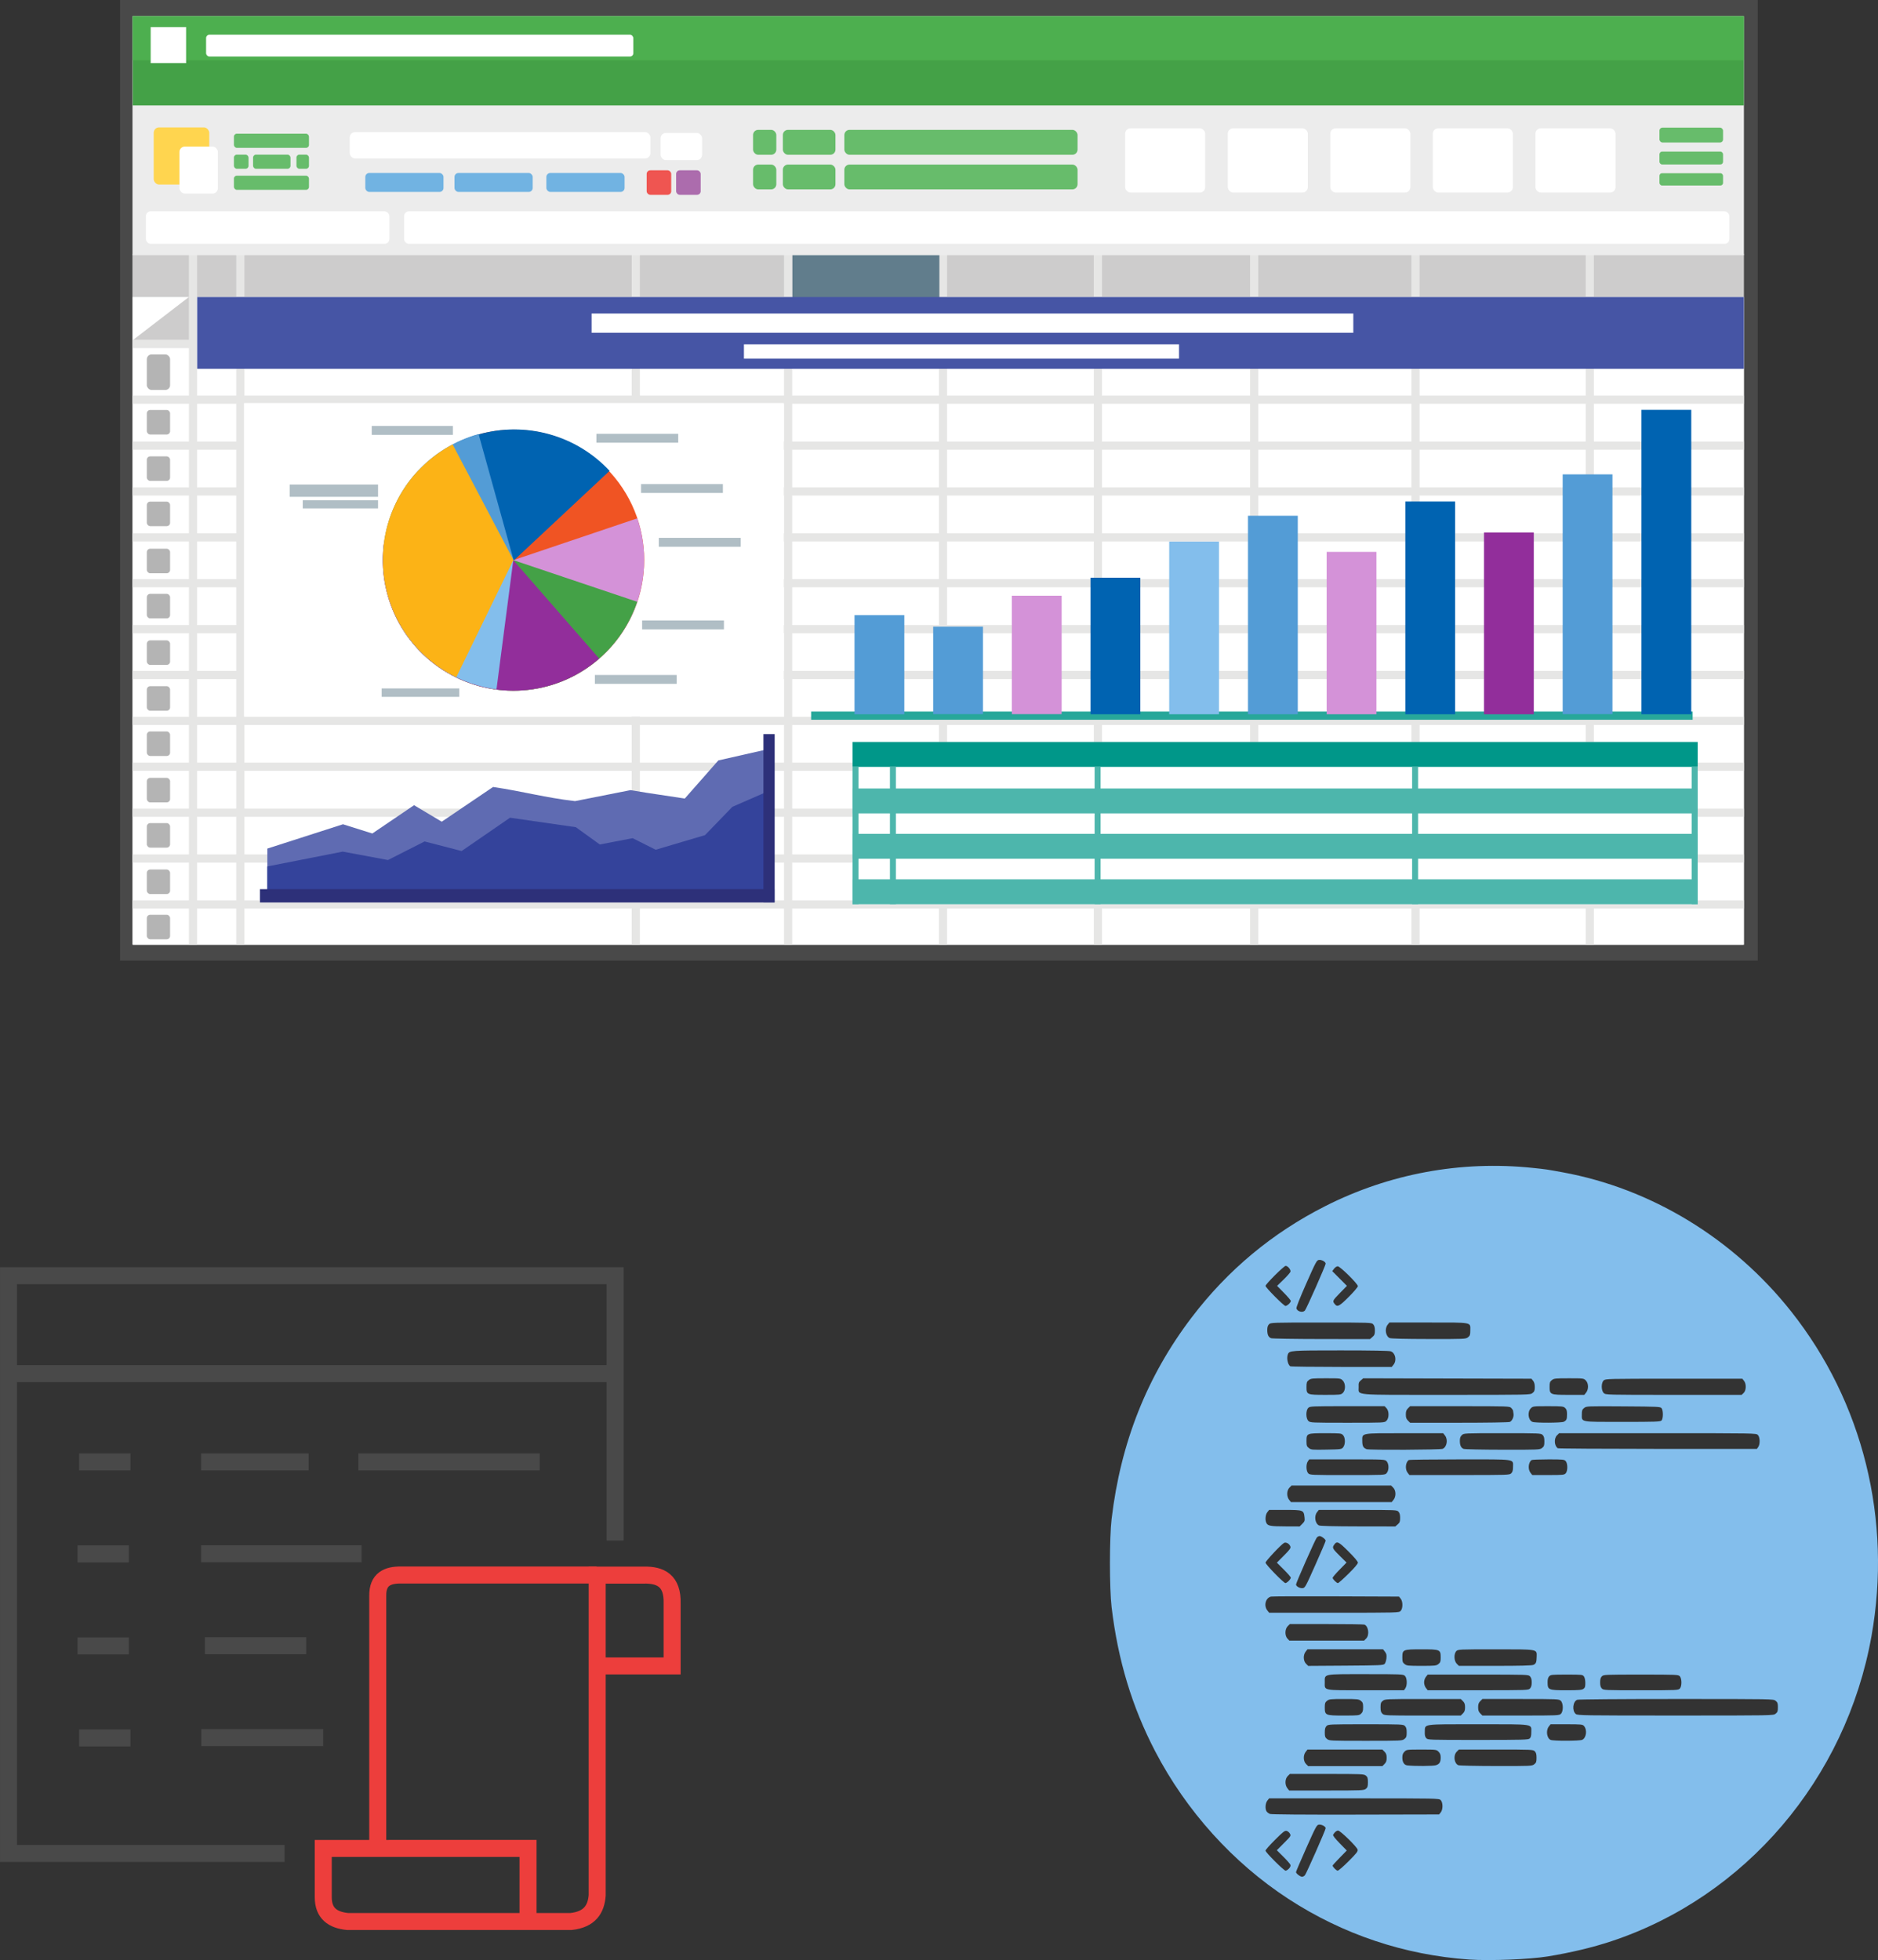 <?xml version="1.0" encoding="UTF-8" standalone="no"?>
<svg
   id="uuid-6e401e6e-1d9a-492d-979b-e6217177112b"
   data-name="Layer 5"
   viewBox="0 0 160.655 167.666"
   version="1.1"
   sodipodi:docname="excel expertise icon.svg"
   width="883.604"
   height="922.163"
   inkscape:version="1.2.2 (732a01da63, 2022-12-09)"
   xml:space="preserve"
   xmlns:inkscape="http://www.inkscape.org/namespaces/inkscape"
   xmlns:sodipodi="http://sodipodi.sourceforge.net/DTD/sodipodi-0.dtd"
   xmlns="http://www.w3.org/2000/svg"
   xmlns:svg="http://www.w3.org/2000/svg"><rect x="0" y="0" width="160.655" height="167.666" fill="#333333" stroke="none"/><sodipodi:namedview
     id="namedview15521"
     pagecolor="#ffffff"
     bordercolor="#000000"
     borderopacity="0.25"
     inkscape:showpageshadow="2"
     inkscape:pageopacity="0.0"
     inkscape:pagecheckerboard="0"
     inkscape:deskcolor="#d1d1d1"
     showgrid="false"
     inkscape:zoom="0.49390956"
     inkscape:cx="221.70051"
     inkscape:cy="602.33699"
     inkscape:window-width="1920"
     inkscape:window-height="991"
     inkscape:window-x="-9"
     inkscape:window-y="-9"
     inkscape:window-maximized="1"
     inkscape:current-layer="uuid-ec3d0e92-9a54-4fd5-b501-0e083ef89126" /><defs
     id="defs15348"><style
       id="style15346">
      .uuid-40ec3470-bc55-4772-8aa8-ddf69ceef38e {
        fill: #34439b;
      }

      .uuid-40ec3470-bc55-4772-8aa8-ddf69ceef38e, .uuid-23c76ae3-9854-4193-996a-0f41895f3c11, .uuid-d680de89-0807-4561-888f-0142bb87df41, .uuid-848501ca-1c4b-40cf-bb36-ccd20ea66efb, .uuid-81315bc6-2ea8-472f-aab9-2d7760a67eba, .uuid-6d2a96b5-f440-4a01-9ef8-d99497243bfd, .uuid-23c37a12-0a39-46d4-a881-a1de8f5cd93d, .uuid-b3e28966-58eb-46ae-b4a4-55193f0632a8, .uuid-75014a21-6a50-4719-a280-07855cdbb591, .uuid-72963604-77f0-4750-914c-d1c280b04d9a, .uuid-d4b97630-5c5a-47b0-adfc-3f29d8f56201, .uuid-fead6da2-e73a-4a9e-be9d-5ae4e586c6c7, .uuid-364be90c-8c1d-4a1e-8212-b35e72e640cc, .uuid-1328211e-c5f9-49d1-89a6-90a8417ae39f, .uuid-558d2ba0-3668-46df-ac51-3fe35665ab45, .uuid-2b0ee755-c985-4ece-bb16-54e317881edf, .uuid-fc003aba-b836-48d8-8089-f6d3176cb8ec, .uuid-a115f3e0-b2da-4830-832d-d884c7b0832f, .uuid-e1c5cb65-e70f-46ee-b7a9-ef1281192607, .uuid-5e13a8ea-f15c-4c1f-bd48-292412d9360d, .uuid-ec17da87-2f28-4691-afb5-2ab5633f8047, .uuid-c7edcb11-58f1-4a02-950c-2c9f9190bdf2, .uuid-cbb0f36b-fc82-4865-b095-416f91bd67f2, .uuid-5244465c-3200-4d93-81cb-2581806c2468, .uuid-75a228cb-a28a-4107-a9a1-bd92f3ac976e, .uuid-058b9563-a2c1-4a65-b4b0-e7ad60d6cfe4, .uuid-75d794ca-7075-498e-94a3-b348ad209fed, .uuid-9c7a82b6-93c8-4c3b-b005-9931ee30fd3e, .uuid-e445014c-f104-4706-b5e8-5f28866d67b1, .uuid-dfbc9bd8-64b4-45f7-a411-e2068c51fb05, .uuid-d145dbb7-cb48-4d5f-a993-eefb5953f3e6, .uuid-72096c06-9eea-45ef-87ef-7ddfdedec6a6, .uuid-95a4586e-0055-475b-b641-0e73433a62c5, .uuid-481c49fc-dfff-45da-be00-d07c3439758d, .uuid-4ccb7427-6acb-44f7-8f35-ea1500ebf4a8, .uuid-ce56a92f-a039-46c2-981f-7cd53392adc3, .uuid-fed8722c-fc13-405c-8746-5cae81267772, .uuid-7a146660-2935-46ed-a550-2ad44bc13fc7 {
        stroke-width: 0px;
      }

      .uuid-23c76ae3-9854-4193-996a-0f41895f3c11 {
        fill: #ffd54f;
      }

      .uuid-d680de89-0807-4561-888f-0142bb87df41 {
        fill: #617d8c;
      }

      .uuid-848501ca-1c4b-40cf-bb36-ccd20ea66efb {
        fill: #664a9e;
      }

      .uuid-81315bc6-2ea8-472f-aab9-2d7760a67eba {
        fill: #fcb316;
      }

      .uuid-6d2a96b5-f440-4a01-9ef8-d99497243bfd {
        fill: #2d3079;
      }

      .uuid-23c37a12-0a39-46d4-a881-a1de8f5cd93d {
        fill: #f3f3f3;
      }

      .uuid-b3e28966-58eb-46ae-b4a4-55193f0632a8 {
        fill: #488fcc;
      }

      .uuid-75014a21-6a50-4719-a280-07855cdbb591 {
        fill: #67bc6b;
      }

      .uuid-72963604-77f0-4750-914c-d1c280b04d9a {
        fill: #3e4b94;
      }

      .uuid-d4b97630-5c5a-47b0-adfc-3f29d8f56201 {
        fill: #4db6ac;
      }

      .uuid-fead6da2-e73a-4a9e-be9d-5ae4e586c6c7 {
        fill: #ececec;
      }

      .uuid-364be90c-8c1d-4a1e-8212-b35e72e640cc {
        fill: #f05423;
      }

      .uuid-1328211e-c5f9-49d1-89a6-90a8417ae39f {
        fill: #4655a5;
      }

      .uuid-558d2ba0-3668-46df-ac51-3fe35665ab45 {
        fill: #27a79a;
      }

      .uuid-2b0ee755-c985-4ece-bb16-54e317881edf {
        fill: #3f4da1;
      }

      .uuid-fc003aba-b836-48d8-8089-f6d3176cb8ec {
        fill: #e6e6e5;
      }

      .uuid-a115f3e0-b2da-4830-832d-d884c7b0832f {
        fill: #009789;
      }

      .uuid-e1c5cb65-e70f-46ee-b7a9-ef1281192607 {
        fill: #b0bec5;
      }

      .uuid-5e13a8ea-f15c-4c1f-bd48-292412d9360d {
        fill: #333;
      }

      .uuid-ec17da87-2f28-4691-afb5-2ab5633f8047 {
        fill: #cdcccc;
      }

      .uuid-c7edcb11-58f1-4a02-950c-2c9f9190bdf2 {
        fill: #fff;
      }

      .uuid-cbb0f36b-fc82-4865-b095-416f91bd67f2 {
        fill: #c0ca34;
      }

      .uuid-5244465c-3200-4d93-81cb-2581806c2468 {
        fill: #5f6bb2;
      }

      .uuid-75a228cb-a28a-4107-a9a1-bd92f3ac976e {
        fill: #ac6cad;
      }

      .uuid-058b9563-a2c1-4a65-b4b0-e7ad60d6cfe4 {
        fill: #fdc113;
      }

      .uuid-75d794ca-7075-498e-94a3-b348ad209fed {
        fill: #f78d1e;
      }

      .uuid-9c7a82b6-93c8-4c3b-b005-9931ee30fd3e {
        fill: #5f459b;
      }

      .uuid-e445014c-f104-4706-b5e8-5f28866d67b1 {
        fill: #0b897b;
      }

      .uuid-dfbc9bd8-64b4-45f7-a411-e2068c51fb05 {
        fill: #e63b35;
      }

      .uuid-d145dbb7-cb48-4d5f-a993-eefb5953f3e6 {
        fill: #b4b4b4;
      }

      .uuid-72096c06-9eea-45ef-87ef-7ddfdedec6a6 {
        fill: #d81a61;
      }

      .uuid-95a4586e-0055-475b-b641-0e73433a62c5 {
        fill: #4daf4f;
      }

      .uuid-481c49fc-dfff-45da-be00-d07c3439758d {
        fill: #44a147;
      }

      .uuid-4ccb7427-6acb-44f7-8f35-ea1500ebf4a8 {
        fill: #f15a2b;
      }

      .uuid-ce56a92f-a039-46c2-981f-7cd53392adc3 {
        fill: #71b3e2;
      }

      .uuid-fed8722c-fc13-405c-8746-5cae81267772 {
        fill: #ef5551;
      }

      .uuid-7a146660-2935-46ed-a550-2ad44bc13fc7 {
        fill: #3e83c4;
      }
    </style><filter
       style="color-interpolation-filters:sRGB"
       inkscape:label="Invert"
       id="filter45216"
       x="0"
       y="0"
       width="1"
       height="1"><feColorMatrix
         values="1 0 0 0 0 0 1 0 0 0 0 0 1 0 0 -0.21 -0.72 -0.07 2 0 "
         result="color2"
         id="feColorMatrix45214" /></filter></defs><g
     id="uuid-ec3d0e92-9a54-4fd5-b501-0e083ef89126"
     data-name="desgin"
     transform="translate(-61.233,-39.388)"><rect
       style="fill:none;fill-opacity:1;fill-rule:evenodd;stroke:#494949;stroke-width:2.886;stroke-opacity:1"
       id="rect40113"
       width="137.211"
       height="79.286"
       x="72.948"
       y="40.831" /><g
       id="uuid-f0393e37-ba11-47fa-bc90-70a840914c3b"
       data-name="g6714"
       style="display:inline"
       transform="translate(41.493,-1.064)"><rect
         id="uuid-c48f2d1e-5d8b-4b1a-b0dc-ccc532e48aa7"
         data-name="rect4515"
         class="uuid-fead6da2-e73a-4a9e-be9d-5ae4e586c6c7"
         x="31.09"
         y="41.84"
         width="137.81"
         height="79.41" /></g><g
       id="g15404"
       style="display:inline"
       transform="translate(41.493,-1.064)"><rect
         id="uuid-4b352006-b468-4003-a8ea-ed929a5d2fea"
         data-name="rect6724"
         class="uuid-ec17da87-2f28-4691-afb5-2ab5633f8047"
         x="31.09"
         y="62.16"
         width="137.83"
         height="59.1" /><rect
         id="uuid-344f36e2-c8cc-430f-bf7f-1577c4df2c78"
         data-name="rect6734"
         class="uuid-c7edcb11-58f1-4a02-950c-2c9f9190bdf2"
         x="31.09"
         y="65.86"
         width="137.83"
         height="55.4" /><g
         id="g15402"><rect
           id="uuid-e6a710ae-37e1-45c8-89e8-7c2bf7cc37c9"
           data-name="rect6738"
           class="uuid-fc003aba-b836-48d8-8089-f6d3176cb8ec"
           x="31.09"
           y="74.29"
           width="137.83"
           height="0.7" /><rect
           id="uuid-3f4ab759-18c2-4747-8fa4-cb0ac70f3c50"
           data-name="rect6740"
           class="uuid-fc003aba-b836-48d8-8089-f6d3176cb8ec"
           x="31.09"
           y="78.22"
           width="137.83"
           height="0.7" /><rect
           id="uuid-ff6866fb-4920-4fe2-8992-f087f8cab75a"
           data-name="rect6742"
           class="uuid-fc003aba-b836-48d8-8089-f6d3176cb8ec"
           x="31.09"
           y="82.14"
           width="137.83"
           height="0.7" /><rect
           id="uuid-e27f163b-ae13-4836-a07f-23d9a20442ee"
           data-name="rect6744"
           class="uuid-fc003aba-b836-48d8-8089-f6d3176cb8ec"
           x="31.09"
           y="86.07"
           width="137.83"
           height="0.7" /><rect
           id="uuid-e12025d9-ffc4-45a0-adbe-a67beaa338b8"
           data-name="rect6748"
           class="uuid-fc003aba-b836-48d8-8089-f6d3176cb8ec"
           x="31.09"
           y="89.99"
           width="137.83"
           height="0.7" /><rect
           id="uuid-114a032a-acf2-4125-adaf-45cd94dc8227"
           data-name="rect6750"
           class="uuid-fc003aba-b836-48d8-8089-f6d3176cb8ec"
           x="31.09"
           y="93.92"
           width="137.83"
           height="0.7" /><rect
           id="uuid-43e86976-f376-4bc2-b51a-c77e4e643998"
           data-name="rect6752"
           class="uuid-fc003aba-b836-48d8-8089-f6d3176cb8ec"
           x="31.09"
           y="97.84"
           width="137.83"
           height="0.7" /><rect
           id="uuid-2aa904b4-a815-4641-991e-10dea53c8e74"
           data-name="rect6754"
           class="uuid-fc003aba-b836-48d8-8089-f6d3176cb8ec"
           x="31.09"
           y="101.77"
           width="137.83"
           height="0.7" /><rect
           id="uuid-5e1a2cbb-fe3f-4418-8ed9-8fc8fa66a82c"
           data-name="rect6756"
           class="uuid-fc003aba-b836-48d8-8089-f6d3176cb8ec"
           x="31.09"
           y="105.69"
           width="137.83"
           height="0.7" /><rect
           id="uuid-a4655f7c-9c34-48e4-a3c8-11622ceb6226"
           data-name="rect6758"
           class="uuid-fc003aba-b836-48d8-8089-f6d3176cb8ec"
           x="31.09"
           y="109.62"
           width="137.83"
           height="0.7" /><rect
           id="uuid-308daaca-0e14-4a37-ad60-61ee8591b9c5"
           data-name="rect6760"
           class="uuid-fc003aba-b836-48d8-8089-f6d3176cb8ec"
           x="31.09"
           y="113.54"
           width="137.83"
           height="0.7" /><rect
           id="uuid-63ce6906-2c94-45fe-ae33-db6793a5da06"
           data-name="rect6762"
           class="uuid-fc003aba-b836-48d8-8089-f6d3176cb8ec"
           x="31.09"
           y="117.47"
           width="137.83"
           height="0.7" /><rect
           id="uuid-f895edd5-b03e-40fc-ad44-65251be666d9"
           data-name="rect6764"
           class="uuid-fc003aba-b836-48d8-8089-f6d3176cb8ec"
           x="35.9"
           y="62.16"
           width="0.7"
           height="59.1" /><rect
           id="uuid-10243941-cb92-48fd-8a7a-b86686e5c2cf"
           data-name="rect6766"
           class="uuid-fc003aba-b836-48d8-8089-f6d3176cb8ec"
           x="39.95"
           y="62.16"
           width="0.7"
           height="59.1" /><rect
           id="uuid-294af86c-afa8-499f-8046-c926d917e5b2"
           data-name="rect6768"
           class="uuid-fc003aba-b836-48d8-8089-f6d3176cb8ec"
           x="73.78"
           y="62.16"
           width="0.7"
           height="59.1" /><rect
           id="uuid-bfcf7e30-ccd1-4018-80d3-152de8228216"
           data-name="rect6770"
           class="uuid-fc003aba-b836-48d8-8089-f6d3176cb8ec"
           x="86.81"
           y="62.16"
           width="0.7"
           height="59.1" /><rect
           id="uuid-ef8c3a6a-c5d0-4615-be6a-a6ba450ac23f"
           data-name="rect6772"
           class="uuid-fc003aba-b836-48d8-8089-f6d3176cb8ec"
           x="100.06"
           y="62.16"
           width="0.7"
           height="59.1" /><rect
           id="uuid-23537210-2577-4d7e-87e9-e6a90fec2a04"
           data-name="rect6774"
           class="uuid-fc003aba-b836-48d8-8089-f6d3176cb8ec"
           x="113.31"
           y="62.16"
           width="0.7"
           height="59.1" /><rect
           id="uuid-978f1425-e08d-475e-97af-1eb9ca1a8c7a"
           data-name="rect6776"
           class="uuid-fc003aba-b836-48d8-8089-f6d3176cb8ec"
           x="126.68"
           y="62.16"
           width="0.7"
           height="59.1" /><rect
           id="uuid-e55e48b8-1014-4302-b1bc-a8b52afe77e5"
           data-name="rect6778"
           class="uuid-fc003aba-b836-48d8-8089-f6d3176cb8ec"
           x="140.48"
           y="62.16"
           width="0.7"
           height="59.1" /><rect
           id="uuid-4b974d13-2c48-4f26-b30f-19ed87a44411"
           data-name="rect6780"
           class="uuid-fc003aba-b836-48d8-8089-f6d3176cb8ec"
           x="155.39"
           y="62.16"
           width="0.7"
           height="59.1" /><path
           id="uuid-190f3959-923f-4445-9fd2-f4692ef15263"
           data-name="path6784"
           class="uuid-ec17da87-2f28-4691-afb5-2ab5633f8047"
           d="m 35.91,65.85 -4.8,3.69 h 4.8 z" /><g
           id="uuid-43004479-5fe5-47cf-bb7c-4c34dec4e0cd"
           data-name="g4430"><rect
             id="uuid-57cae0bf-ade6-47ad-bd3a-c6de285ed217"
             data-name="rect6782"
             class="uuid-fc003aba-b836-48d8-8089-f6d3176cb8ec"
             x="31.12"
             y="69.54"
             width="5.08"
             height="0.69" /><rect
             id="uuid-4cc6f629-2090-4e7a-bd2f-4afa730cd618"
             data-name="rect6820"
             class="uuid-d145dbb7-cb48-4d5f-a993-eefb5953f3e6"
             x="32.3"
             y="70.77"
             width="1.99"
             height="3.04"
             rx="0.41"
             ry="0.41" /><rect
             id="uuid-f7230f02-193a-4e20-8817-c4f809a3fd40"
             data-name="rect6822"
             class="uuid-d145dbb7-cb48-4d5f-a993-eefb5953f3e6"
             x="32.3"
             y="75.52"
             width="1.99"
             height="2.1"
             rx="0.29"
             ry="0.29" /><rect
             id="uuid-8b0f9828-902d-46fe-9534-07ae848fa443"
             data-name="rect6824"
             class="uuid-d145dbb7-cb48-4d5f-a993-eefb5953f3e6"
             x="32.3"
             y="79.49"
             width="1.99"
             height="2.1"
             rx="0.29"
             ry="0.29" /><rect
             id="uuid-905cf9f9-ee5f-4912-b619-42b224c28ac6"
             data-name="rect6826"
             class="uuid-d145dbb7-cb48-4d5f-a993-eefb5953f3e6"
             x="32.3"
             y="83.36"
             width="1.99"
             height="2.1"
             rx="0.29"
             ry="0.29" /><rect
             id="uuid-eff5ed9f-9f18-47ef-81a2-4812e6344987"
             data-name="rect6828"
             class="uuid-d145dbb7-cb48-4d5f-a993-eefb5953f3e6"
             x="32.3"
             y="87.39"
             width="1.99"
             height="2.1"
             rx="0.29"
             ry="0.29" /><rect
             id="uuid-340be12c-f515-4a57-a9a4-5d5feb897cac"
             data-name="rect6830"
             class="uuid-d145dbb7-cb48-4d5f-a993-eefb5953f3e6"
             x="32.3"
             y="91.25"
             width="1.99"
             height="2.1"
             rx="0.29"
             ry="0.29" /><rect
             id="uuid-42d3629d-50e6-4140-b665-87274a291b8a"
             data-name="rect6832"
             class="uuid-d145dbb7-cb48-4d5f-a993-eefb5953f3e6"
             x="32.3"
             y="95.23"
             width="1.99"
             height="2.1"
             rx="0.29"
             ry="0.29" /><rect
             id="uuid-eca836f4-3b84-4781-84e9-122e4c3d132b"
             data-name="rect6834"
             class="uuid-d145dbb7-cb48-4d5f-a993-eefb5953f3e6"
             x="32.3"
             y="99.15"
             width="1.99"
             height="2.1"
             rx="0.29"
             ry="0.29" /><rect
             id="uuid-0a1def3f-4fcb-4656-ab2f-4aa99b1be8c6"
             data-name="rect6836"
             class="uuid-d145dbb7-cb48-4d5f-a993-eefb5953f3e6"
             x="32.3"
             y="103.02"
             width="1.99"
             height="2.1"
             rx="0.29"
             ry="0.29" /><rect
             id="uuid-f64fcb54-a7fb-4c31-8d6f-a06f0fd28ebb"
             data-name="rect6838"
             class="uuid-d145dbb7-cb48-4d5f-a993-eefb5953f3e6"
             x="32.3"
             y="106.99"
             width="1.99"
             height="2.1"
             rx="0.29"
             ry="0.29" /><rect
             id="uuid-db393296-cef3-47cd-94a4-7ed2c80c13b5"
             data-name="rect6840"
             class="uuid-d145dbb7-cb48-4d5f-a993-eefb5953f3e6"
             x="32.3"
             y="110.86"
             width="1.99"
             height="2.1"
             rx="0.29"
             ry="0.29" /><rect
             id="uuid-ee1aa43c-d141-43ff-a6cc-440f4a675bb2"
             data-name="rect6842"
             class="uuid-d145dbb7-cb48-4d5f-a993-eefb5953f3e6"
             x="32.3"
             y="114.83"
             width="1.99"
             height="2.1"
             rx="0.29"
             ry="0.29" /><rect
             id="uuid-614161d9-a0f3-4458-94c5-529169c3221b"
             data-name="rect6844"
             class="uuid-d145dbb7-cb48-4d5f-a993-eefb5953f3e6"
             x="32.3"
             y="118.7"
             width="1.99"
             height="2.1"
             rx="0.29"
             ry="0.29" /></g><rect
           id="uuid-4db8652b-df86-4108-b5a0-5016891fb944"
           data-name="rect6818"
           class="uuid-d680de89-0807-4561-888f-0142bb87df41"
           x="87.53"
           y="62.12"
           width="12.57"
           height="3.81" /></g></g><g
       id="g15459"
       style="display:inline"><g
         id="g15418"><rect
           id="uuid-fb738dca-bdfd-4655-a96e-d6f65f5866aa"
           data-name="rect6866"
           class="uuid-558d2ba0-3668-46df-ac51-3fe35665ab45"
           x="130.623"
           y="100.256"
           width="75.41"
           height="0.7" /><rect
           id="uuid-67dfa597-3137-46d3-842e-1b6da2dafd6c"
           data-name="rect6882"
           class="uuid-e445014c-f104-4706-b5e8-5f28866d67b1"
           x="134.333"
           y="92.006"
           width="4.26"
           height="8.48"
           style="fill:#539cd6;fill-opacity:1" /><rect
           id="uuid-79622fc6-3734-4f7b-a360-b228ee10b0f8"
           data-name="rect4448"
           class="uuid-dfbc9bd8-64b4-45f7-a411-e2068c51fb05"
           x="141.063"
           y="92.996"
           width="4.26"
           height="7.48"
           style="fill:#539cd6;fill-opacity:1" /><rect
           id="uuid-3128dca0-977f-43a9-87cd-8c4d68338eb7"
           data-name="rect4450"
           class="uuid-72096c06-9eea-45ef-87ef-7ddfdedec6a6"
           x="147.793"
           y="90.346"
           width="4.26"
           height="10.13"
           style="fill:#d492d8;fill-opacity:1" /><rect
           id="uuid-17e53122-22d4-4959-bc1e-2de9293a74e0"
           data-name="rect4452"
           class="uuid-75d794ca-7075-498e-94a3-b348ad209fed"
           x="154.523"
           y="88.806"
           width="4.26"
           height="11.68"
           style="fill:#0063b1;fill-opacity:1" /><rect
           id="uuid-4de810b0-8e49-4f38-ab41-174ea4dffb20"
           data-name="rect4454"
           class="uuid-cbb0f36b-fc82-4865-b095-416f91bd67f2"
           x="161.253"
           y="85.716"
           width="4.26"
           height="14.77"
           style="fill:#83beec;fill-opacity:1" /><rect
           id="uuid-7ce534ac-85cc-4716-8f45-fcd12517380f"
           data-name="rect4456"
           class="uuid-2b0ee755-c985-4ece-bb16-54e317881edf"
           x="167.993"
           y="83.506"
           width="4.26"
           height="16.98"
           style="fill:#539cd6;fill-opacity:1" /><rect
           id="uuid-983639ad-d115-4881-9a6a-40de78e3c291"
           data-name="rect4458"
           class="uuid-481c49fc-dfff-45da-be00-d07c3439758d"
           x="174.723"
           y="86.596"
           width="4.26"
           height="13.89"
           style="fill:#d492d8;fill-opacity:1" /><rect
           id="uuid-87c9b2cf-758f-4297-8618-60dedc472c31"
           data-name="rect4460"
           class="uuid-848501ca-1c4b-40cf-bb36-ccd20ea66efb"
           x="181.453"
           y="82.286"
           width="4.26"
           height="18.2"
           style="fill:#0063b1;fill-opacity:1" /><rect
           id="uuid-4eb018d5-3122-470d-ab65-4b3962cb3efc"
           data-name="rect4462"
           class="uuid-4ccb7427-6acb-44f7-8f35-ea1500ebf4a8"
           x="188.183"
           y="84.936"
           width="4.26"
           height="15.55"
           style="fill:#922e9b;fill-opacity:1" /><rect
           id="uuid-a96f9811-cfaf-4e03-9fe1-8da8188d8027"
           data-name="rect4464"
           class="uuid-b3e28966-58eb-46ae-b4a4-55193f0632a8"
           x="194.913"
           y="79.966"
           width="4.26"
           height="20.51"
           style="fill:#539cd6;fill-opacity:1" /><rect
           id="uuid-01066728-eede-4463-b404-34f59c60645d"
           data-name="rect4466"
           class="uuid-058b9563-a2c1-4a65-b4b0-e7ad60d6cfe4"
           x="201.653"
           y="74.446"
           width="4.26"
           height="26.04"
           style="fill:#0063b1;fill-opacity:1" /></g><g
         id="g15439"
         transform="translate(41.493,-1.064)"><rect
           id="uuid-8fdb625e-56a6-4433-afac-2720211c4395"
           data-name="rect4446"
           class="uuid-c7edcb11-58f1-4a02-950c-2c9f9190bdf2"
           x="40.61"
           y="74.93"
           width="46.18"
           height="26.81" /><path
           id="uuid-9786fc4f-d753-4d2a-a7fe-9d912c3e5451"
           data-name="path4468"
           class="uuid-364be90c-8c1d-4a1e-8212-b35e72e640cc"
           d="m 71.2,96.62 c -4.56,4.15 -11.62,3.82 -15.77,-0.74 -4.15,-4.56 -3.82,-11.62 0.74,-15.77 4.56,-4.15 11.62,-3.82 15.77,0.74 4.15,4.56 3.82,11.62 -0.74,15.77 z" /><path
           id="uuid-5565cc4b-c371-436f-9689-216af0b97518"
           data-name="path4496"
           class="uuid-7a146660-2935-46ed-a550-2ad44bc13fc7"
           d="m 52.76,86.28 c 0.78,-4.13 3.82,-7.48 7.86,-8.65 4.04,-1.17 8.4,0.02 11.27,3.1 l -8.16,7.63 -10.97,-2.07 z"
           style="fill:#0063b1;fill-opacity:1" /><path
           id="uuid-6178b1fc-c795-43ae-9292-0149e9892a8b"
           data-name="path4481"
           class="uuid-2b0ee755-c985-4ece-bb16-54e317881edf"
           d="m 74.26,84.79 c 1.49,4.42 0.08,9.29 -3.53,12.23 -3.62,2.94 -8.68,3.33 -12.7,0.97 l 5.65,-9.63 z"
           style="fill:#d492d8;fill-opacity:1" /><path
           id="uuid-139c9c20-01d1-41b5-b666-9f574fb91b9e"
           data-name="path4483"
           class="uuid-481c49fc-dfff-45da-be00-d07c3439758d"
           d="m 74.25,91.93 c -1.49,4.42 -5.56,7.45 -10.22,7.6 -4.66,0.15 -8.92,-2.6 -10.69,-6.91 l 10.33,-4.25 z" /><path
           id="uuid-bd6e8af7-002f-4efb-b826-d5f8dd535084"
           data-name="circle4470"
           class="uuid-81315bc6-2ea8-472f-aab9-2d7760a67eba"
           d="m 62.21,99.43 c -4.17,-0.54 -7.69,-3.38 -9.09,-7.35 -1.4,-3.97 -0.46,-8.38 2.45,-11.43 l 8.08,7.71 z" /><path
           id="uuid-a05b1cf2-b757-4ac5-ac48-7e14ddf8e25f"
           data-name="path4494"
           class="uuid-e445014c-f104-4706-b5e8-5f28866d67b1"
           d="m 56.76,97.11 c -3.31,-2.6 -4.87,-6.84 -4.04,-10.97 0.83,-4.13 3.9,-7.43 7.96,-8.56 l 2.99,10.76 z"
           style="fill:#539cd6;fill-opacity:1" /><path
           id="uuid-29f6cb07-cfa8-4a27-9ef4-b224467a642a"
           data-name="path4485"
           class="uuid-9c7a82b6-93c8-4c3b-b005-9931ee30fd3e"
           d="m 71,96.78 c -3.51,3.06 -8.56,3.63 -12.66,1.41 -4.1,-2.22 -6.39,-6.75 -5.75,-11.36 l 11.06,1.54 7.34,8.41 z"
           style="fill:#922e9b;fill-opacity:1" /><path
           id="uuid-d37339d2-b661-4cb2-834c-81832800c080"
           data-name="path4487"
           class="uuid-72096c06-9eea-45ef-87ef-7ddfdedec6a6"
           d="M 62.21,99.43 63.65,88.37 52.6,86.83 c -0.01,0.12 -0.03,0.23 -0.04,0.35 -0.03,0.26 -0.05,0.52 -0.06,0.78 0,0.12 0,0.25 0,0.37 0,0.24 0,0.48 0.02,0.72 0,0.14 0.02,0.28 0.04,0.42 0.02,0.22 0.05,0.45 0.08,0.67 0.03,0.16 0.06,0.32 0.09,0.47 0.04,0.2 0.09,0.4 0.14,0.6 0.05,0.17 0.1,0.35 0.16,0.52 0.06,0.18 0.11,0.36 0.18,0.53 0.07,0.19 0.15,0.38 0.23,0.57 0.06,0.15 0.13,0.29 0.2,0.44 0.1,0.2 0.21,0.4 0.32,0.6 0.07,0.12 0.14,0.25 0.21,0.37 0.13,0.21 0.26,0.41 0.41,0.61 0.07,0.1 0.14,0.2 0.21,0.29 0.16,0.21 0.33,0.42 0.51,0.61 0.06,0.07 0.13,0.15 0.2,0.22 0.2,0.21 0.4,0.41 0.61,0.6 0.06,0.05 0.12,0.11 0.18,0.16 0.23,0.2 0.46,0.39 0.7,0.57 0.05,0.04 0.11,0.08 0.16,0.12 0.26,0.18 0.52,0.36 0.79,0.52 0.04,0.03 0.08,0.05 0.13,0.08 0.28,0.16 0.58,0.32 0.87,0.45 0.05,0.02 0.09,0.04 0.14,0.06 0.3,0.14 0.61,0.26 0.92,0.37 0.03,0.01 0.06,0.02 0.1,0.03 0.32,0.11 0.65,0.2 0.98,0.28 0.03,0 0.05,0.01 0.08,0.02 0.34,0.08 0.68,0.14 1.03,0.19 0,0 0.02,0 0.03,0 v 0 z"
           style="fill:#83beec;fill-opacity:1" /><path
           id="uuid-a3ca65d4-eaac-4f37-bf02-c55a07b6771a"
           data-name="path4492"
           class="uuid-81315bc6-2ea8-472f-aab9-2d7760a67eba"
           d="m 58.77,98.38 c -3.78,-1.84 -6.21,-5.66 -6.27,-9.86 -0.07,-4.21 2.24,-8.09 5.96,-10.05 l 5.2,9.88 -4.89,10.04 z" /><rect
           id="uuid-11b120b8-a113-484b-8379-b970905560b3"
           data-name="rect4510"
           class="uuid-e1c5cb65-e70f-46ee-b7a9-ef1281192607"
           x="44.52"
           y="81.9"
           width="7.56"
           height="1.05" /><rect
           id="uuid-3aa60c23-7d4e-4fd9-ad66-d214e2208030"
           data-name="rect4512"
           class="uuid-e1c5cb65-e70f-46ee-b7a9-ef1281192607"
           x="45.64"
           y="83.24"
           width="6.44"
           height="0.7" /><rect
           id="uuid-4bb6dbbd-62d6-433f-a7f4-852201a74934"
           data-name="rect4517"
           class="uuid-e1c5cb65-e70f-46ee-b7a9-ef1281192607"
           x="51.54"
           y="76.89"
           width="6.94"
           height="0.76" /><rect
           id="uuid-400d1328-1bd4-420c-9bb1-8f81523a5aaf"
           data-name="rect4519"
           class="uuid-e1c5cb65-e70f-46ee-b7a9-ef1281192607"
           x="70.76"
           y="77.56"
           width="7"
           height="0.76" /><rect
           id="uuid-e5f2c869-3c97-466e-b54c-1dc3928fbf07"
           data-name="rect4527"
           class="uuid-e1c5cb65-e70f-46ee-b7a9-ef1281192607"
           x="74.58"
           y="81.86"
           width="7"
           height="0.76" /><rect
           id="uuid-e2e76b5d-e767-4bd4-acbb-aefcce10c5d1"
           data-name="rect4529"
           class="uuid-e1c5cb65-e70f-46ee-b7a9-ef1281192607"
           x="76.1"
           y="86.46"
           width="7"
           height="0.76" /><rect
           id="uuid-41016821-e968-4ce9-a022-d2da705a16c6"
           data-name="rect4531"
           class="uuid-e1c5cb65-e70f-46ee-b7a9-ef1281192607"
           x="74.67"
           y="93.53"
           width="7"
           height="0.76" /><rect
           id="uuid-91d97366-df24-4687-9d80-459731edd6ec"
           data-name="rect4533"
           class="uuid-e1c5cb65-e70f-46ee-b7a9-ef1281192607"
           x="70.63"
           y="98.19"
           width="7"
           height="0.76" /><rect
           id="uuid-eb5a8942-1232-4e81-9409-bdc16f7b29d2"
           data-name="rect4535"
           class="uuid-e1c5cb65-e70f-46ee-b7a9-ef1281192607"
           x="52.39"
           y="99.34"
           width="6.64"
           height="0.72" /></g><g
         id="g15451"
         transform="translate(41.493,-1.064)"><rect
           id="uuid-9713ca06-db09-412e-9fa4-be142dcf988b"
           data-name="rect4552"
           class="uuid-c7edcb11-58f1-4a02-950c-2c9f9190bdf2"
           x="92.67"
           y="103.92"
           width="72.3"
           height="13.87" /><rect
           id="uuid-766d432d-aa84-4505-96a3-d88202ae5ca0"
           data-name="rect4554"
           class="uuid-a115f3e0-b2da-4830-832d-d884c7b0832f"
           x="92.67"
           y="103.92"
           width="72.3"
           height="2.13" /><rect
           id="uuid-f110eb4a-90c9-40d5-8d69-a96ddf48e499"
           data-name="rect4556"
           class="uuid-d4b97630-5c5a-47b0-adfc-3f29d8f56201"
           x="92.67"
           y="107.9"
           width="72.3"
           height="2.13" /><rect
           id="uuid-08cb535f-90c7-40d6-95e2-23bc5c9d54b7"
           data-name="rect4558"
           class="uuid-d4b97630-5c5a-47b0-adfc-3f29d8f56201"
           x="92.67"
           y="111.78"
           width="72.3"
           height="2.13" /><rect
           id="uuid-cc7b8696-3ae8-4da9-8727-365f8f268bc8"
           data-name="rect4560"
           class="uuid-d4b97630-5c5a-47b0-adfc-3f29d8f56201"
           x="92.67"
           y="115.67"
           width="72.3"
           height="2.13" /><rect
           id="uuid-f090d347-b92a-4371-9ea5-bd7be2094c9e"
           data-name="rect4562"
           class="uuid-d4b97630-5c5a-47b0-adfc-3f29d8f56201"
           x="92.67"
           y="106.04"
           width="0.51"
           height="11.75" /><rect
           id="uuid-b88321a4-a1b4-4055-9b0a-ac8760a813cb"
           data-name="rect4564"
           class="uuid-d4b97630-5c5a-47b0-adfc-3f29d8f56201"
           x="95.87"
           y="106.04"
           width="0.51"
           height="11.75" /><rect
           id="uuid-a94cbb84-a037-4b4a-983e-b89ca234a687"
           data-name="rect4566"
           class="uuid-d4b97630-5c5a-47b0-adfc-3f29d8f56201"
           x="113.38"
           y="106.04"
           width="0.51"
           height="11.75" /><rect
           id="uuid-880e5bc9-9abf-49d6-a512-ad26f9bdd381"
           data-name="rect4568"
           class="uuid-d4b97630-5c5a-47b0-adfc-3f29d8f56201"
           x="164.46"
           y="106.04"
           width="0.51"
           height="11.75" /><rect
           id="uuid-82574027-e6fc-4519-97a1-a5da4e8121cb"
           data-name="rect4570"
           class="uuid-d4b97630-5c5a-47b0-adfc-3f29d8f56201"
           x="140.54"
           y="106.04"
           width="0.51"
           height="11.75" /></g><g
         id="g15457"
         transform="translate(41.493,-1.064)"><path
           id="uuid-c563a882-c84a-434d-81b2-6341e7fe87c8"
           data-name="path4578"
           class="uuid-5244465c-3200-4d93-81cb-2581806c2468"
           d="m 42.61,117.09 v -4.05 l 6.47,-2.08 2.51,0.79 3.57,-2.42 2.37,1.41 4.39,-2.97 c 2.58,0.38 4.47,0.92 7.01,1.21 l 4.75,-0.94 1.33,0.22 3.31,0.5 2.87,-3.26 4.36,-0.99 -0.06,12.53 -42.89,0.03 z" /><path
           id="uuid-c6beaaf5-23f1-4be1-8036-5155e0400c18"
           data-name="path4576"
           class="uuid-40ec3470-bc55-4772-8aa8-ddf69ceef38e"
           d="m 42.6,117.11 v -2.54 l 6.46,-1.27 3.87,0.72 3.13,-1.59 3.17,0.82 4.14,-2.85 5.63,0.81 2.05,1.48 2.81,-0.54 1.97,0.99 4.22,-1.25 2.34,-2.42 3.05,-1.33 v 8.75 l -42.82,0.24 z" /><rect
           id="uuid-e3bb523b-cc6d-422a-bb3e-fe2fbe5646d0"
           data-name="rect4572"
           class="uuid-6d2a96b5-f440-4a01-9ef8-d99497243bfd"
           x="41.98"
           y="116.51"
           width="44.02"
           height="1.14" /><rect
           id="uuid-2a10b07e-874b-4162-b49d-31142496fae4"
           data-name="rect4574"
           class="uuid-6d2a96b5-f440-4a01-9ef8-d99497243bfd"
           x="85.05"
           y="103.25"
           width="0.96"
           height="14.39" /></g></g><g
       id="g15464"
       style="display:inline"
       transform="translate(41.493,-1.064)"><rect
         id="uuid-7f8aeb16-6ea7-404f-a23c-6fb5c553b3a3"
         data-name="rect6736"
         class="uuid-1328211e-c5f9-49d1-89a6-90a8417ae39f"
         x="36.61"
         y="65.86"
         width="132.31"
         height="6.14" /><rect
         id="uuid-e8da515f-aa8e-4bfa-a2a1-3f5dd8e558b3"
         data-name="rect6884"
         class="uuid-c7edcb11-58f1-4a02-950c-2c9f9190bdf2"
         x="70.35"
         y="67.27"
         width="65.16"
         height="1.65" /><rect
         id="uuid-aa91bcff-37f3-4092-b9cc-f6dd0afc6047"
         data-name="rect6886"
         class="uuid-c7edcb11-58f1-4a02-950c-2c9f9190bdf2"
         x="83.38"
         y="69.91"
         width="37.22"
         height="1.22" /></g><g
       id="g15517"
       style="display:inline"
       transform="translate(41.493,-1.064)"><g
         id="g15471"><rect
           id="uuid-66b95a98-cf06-4d5f-bada-709d62c41705"
           data-name="rect6726"
           class="uuid-fead6da2-e73a-4a9e-be9d-5ae4e586c6c7"
           x="31.09"
           y="41.84"
           width="137.83"
           height="20.44" /><rect
           id="uuid-cfc37551-499a-4210-bc36-8821ed688a5a"
           data-name="rect4473"
           class="uuid-481c49fc-dfff-45da-be00-d07c3439758d"
           x="31.09"
           y="41.84"
           width="137.83"
           height="7.63" /><rect
           id="uuid-2fb8ee5f-397b-4773-a381-1645e7826b72"
           data-name="rect4615"
           class="uuid-95a4586e-0055-475b-b641-0e73433a62c5"
           x="31.09"
           y="41.84"
           width="137.83"
           height="3.77" /><rect
           id="uuid-5e5339b4-1431-4e7d-8379-88a9ea16fa3d"
           data-name="rect4477"
           class="uuid-c7edcb11-58f1-4a02-950c-2c9f9190bdf2"
           x="32.63"
           y="42.77"
           width="3.03"
           height="3.08" /><rect
           id="uuid-17d046c7-d03b-4648-843e-7ca23677513f"
           data-name="rect6846"
           class="uuid-c7edcb11-58f1-4a02-950c-2c9f9190bdf2"
           x="37.37"
           y="43.42"
           width="36.55"
           height="1.87"
           rx="0.29"
           ry="0.29" /></g><g
         id="g15478"><rect
           id="uuid-5585466a-d600-46c0-b53e-4d5fc6c6b1a7"
           data-name="rect4501"
           class="uuid-c7edcb11-58f1-4a02-950c-2c9f9190bdf2"
           x="115.99"
           y="51.43"
           width="6.85"
           height="5.49"
           rx="0.46"
           ry="0.46" /><rect
           id="uuid-8a9a933e-a0c8-4891-8b24-36a12111a90a"
           data-name="rect4505"
           class="uuid-c7edcb11-58f1-4a02-950c-2c9f9190bdf2"
           x="124.77"
           y="51.43"
           width="6.85"
           height="5.49"
           rx="0.46"
           ry="0.46" /><rect
           id="uuid-a8800fb1-6bb3-4a0f-861d-d3a1f0f19a1c"
           data-name="rect4507"
           class="uuid-c7edcb11-58f1-4a02-950c-2c9f9190bdf2"
           x="133.54"
           y="51.43"
           width="6.85"
           height="5.49"
           rx="0.46"
           ry="0.46" /><rect
           id="uuid-8a3ff3c1-5501-4bee-b1bd-ca356c8444c7"
           data-name="rect4509"
           class="uuid-c7edcb11-58f1-4a02-950c-2c9f9190bdf2"
           x="142.31"
           y="51.43"
           width="6.85"
           height="5.49"
           rx="0.46"
           ry="0.46" /><rect
           id="uuid-52ef0f86-1aad-4dcc-a6dc-0c9ccdc7bc8f"
           data-name="rect4511"
           class="uuid-c7edcb11-58f1-4a02-950c-2c9f9190bdf2"
           x="151.09"
           y="51.43"
           width="6.85"
           height="5.49"
           rx="0.46"
           ry="0.46" /></g><g
         id="g15482"><rect
           id="uuid-47aa4433-009f-4335-af0a-54bb4d53ac03"
           data-name="rect4518"
           class="uuid-23c76ae3-9854-4193-996a-0f41895f3c11"
           x="32.89"
           y="51.35"
           width="4.75"
           height="4.89"
           rx="0.46"
           ry="0.46" /><rect
           id="uuid-4faf0049-fcf5-4a1f-99b7-ad3fdeddb633"
           data-name="rect4520"
           class="uuid-c7edcb11-58f1-4a02-950c-2c9f9190bdf2"
           x="35.09"
           y="52.99"
           width="3.29"
           height="4.02"
           rx="0.46"
           ry="0.46" /></g><g
         id="g15490"><rect
           id="uuid-3de4a138-e914-4a5a-a1c6-d5a0808c0f68"
           data-name="rect4526-0"
           class="uuid-75014a21-6a50-4719-a280-07855cdbb591"
           x="84.16"
           y="51.56"
           width="1.99"
           height="2.13"
           rx="0.44"
           ry="0.44" /><rect
           id="uuid-852e12e4-ffeb-403d-878d-901a2701c28c"
           data-name="rect4547"
           class="uuid-75014a21-6a50-4719-a280-07855cdbb591"
           x="86.71"
           y="51.56"
           width="4.5"
           height="2.13"
           rx="0.44"
           ry="0.44" /><rect
           id="uuid-0ae4c4ef-9c33-47d2-ab63-9b09cddfb7d1"
           data-name="rect4549"
           class="uuid-75014a21-6a50-4719-a280-07855cdbb591"
           x="91.97"
           y="51.56"
           width="19.95"
           height="2.13"
           rx="0.44"
           ry="0.44" /><rect
           id="uuid-91bff0c6-6013-4ae1-9bc5-b7b49c7eb69a"
           data-name="rect4551"
           class="uuid-75014a21-6a50-4719-a280-07855cdbb591"
           x="84.16"
           y="54.53"
           width="1.99"
           height="2.12"
           rx="0.44"
           ry="0.44" /><rect
           id="uuid-1de694d4-3b6f-44a3-aebb-cc28654fbb82"
           data-name="rect4553"
           class="uuid-75014a21-6a50-4719-a280-07855cdbb591"
           x="86.71"
           y="54.53"
           width="4.5"
           height="2.12"
           rx="0.44"
           ry="0.44" /><rect
           id="uuid-37088917-7d0e-4b93-b159-f09fbe595bd3"
           data-name="rect4555"
           class="uuid-75014a21-6a50-4719-a280-07855cdbb591"
           x="91.97"
           y="54.53"
           width="19.95"
           height="2.12"
           rx="0.44"
           ry="0.44" /></g><g
         id="g15499"><rect
           id="uuid-6a38dfc3-801d-4c3c-8722-36a7bc7b300b"
           data-name="rect4514"
           class="uuid-c7edcb11-58f1-4a02-950c-2c9f9190bdf2"
           x="49.66"
           y="51.75"
           width="25.72"
           height="2.26"
           rx="0.46"
           ry="0.46" /><rect
           id="uuid-adaf11ce-c39b-46f2-93b2-54c1f7aa5300"
           data-name="rect4516"
           class="uuid-c7edcb11-58f1-4a02-950c-2c9f9190bdf2"
           x="76.25"
           y="51.82"
           width="3.55"
           height="2.33"
           rx="0.46"
           ry="0.46" /><rect
           id="uuid-a27493bc-bca1-4be4-b5e2-6d8ccb71d9a1"
           data-name="rect4522"
           class="uuid-75a228cb-a28a-4107-a9a1-bd92f3ac976e"
           x="77.58"
           y="55.02"
           width="2.1"
           height="2.1"
           rx="0.31"
           ry="0.31" /><rect
           id="uuid-74ddc65a-8d9a-4a40-9c52-705e20330e01"
           data-name="rect4524"
           class="uuid-fed8722c-fc13-405c-8746-5cae81267772"
           x="75.06"
           y="55.02"
           width="2.1"
           height="2.1"
           rx="0.31"
           ry="0.31" /><rect
           id="uuid-85d1f99d-e2d1-4d58-b23a-60c75ae38dff"
           data-name="rect4557"
           class="uuid-ce56a92f-a039-46c2-981f-7cd53392adc3"
           x="50.99"
           y="55.25"
           width="6.69"
           height="1.62"
           rx="0.34"
           ry="0.34" /><rect
           id="uuid-177b04a3-8ba7-46ef-a33a-e72d864ad2cc"
           data-name="rect4559"
           class="uuid-ce56a92f-a039-46c2-981f-7cd53392adc3"
           x="58.62"
           y="55.25"
           width="6.69"
           height="1.62"
           rx="0.34"
           ry="0.34" /><rect
           id="uuid-43089eda-228f-4399-8494-7b4b77dc452d"
           data-name="rect4561"
           class="uuid-ce56a92f-a039-46c2-981f-7cd53392adc3"
           x="66.48"
           y="55.25"
           width="6.69"
           height="1.62"
           rx="0.34"
           ry="0.34" /></g><g
         id="g15504"><rect
           id="uuid-f1acbdd3-1e7c-4a33-a7df-ef9ce4db9c52"
           data-name="rect4547-2"
           class="uuid-75014a21-6a50-4719-a280-07855cdbb591"
           x="161.7"
           y="51.37"
           width="5.44"
           height="1.27"
           rx="0.26"
           ry="0.26" /><rect
           id="uuid-1b2f81ed-d7a4-4df4-9284-2dcb0cdd3154"
           data-name="rect4578"
           class="uuid-75014a21-6a50-4719-a280-07855cdbb591"
           x="161.7"
           y="53.42"
           width="5.44"
           height="1.1"
           rx="0.23"
           ry="0.23" /><rect
           id="uuid-e6b63986-e5c0-44a5-bca6-de4949305006"
           data-name="rect4580"
           class="uuid-75014a21-6a50-4719-a280-07855cdbb591"
           x="161.7"
           y="55.27"
           width="5.44"
           height="1.05"
           rx="0.22"
           ry="0.22" /></g><g
         id="g15508"><rect
           id="uuid-97e9173e-69ff-4b9c-9808-e2980cc50ba2"
           data-name="rect6728"
           class="uuid-c7edcb11-58f1-4a02-950c-2c9f9190bdf2"
           x="32.22"
           y="58.53"
           width="20.83"
           height="2.78"
           rx="0.41"
           ry="0.41" /><rect
           id="uuid-6cf30e62-5856-4936-b3f1-39d96c711e3f"
           data-name="rect6730"
           class="uuid-c7edcb11-58f1-4a02-950c-2c9f9190bdf2"
           x="54.31"
           y="58.53"
           width="113.37"
           height="2.78"
           rx="0.41"
           ry="0.41" /></g><g
         id="g15515"><rect
           id="uuid-2aeb269d-2bf2-463e-bd58-e26e7d608fd3"
           data-name="rect4526"
           class="uuid-75014a21-6a50-4719-a280-07855cdbb591"
           x="39.75"
           y="51.89"
           width="6.42"
           height="1.21"
           rx="0.25"
           ry="0.25" /><rect
           id="uuid-939fd439-6f8f-4370-8e89-8919a0c55726"
           data-name="rect4528"
           class="uuid-75014a21-6a50-4719-a280-07855cdbb591"
           x="45.1"
           y="53.68"
           width="1.07"
           height="1.21"
           rx="0.25"
           ry="0.25" /><rect
           id="uuid-e726c0a4-bd75-448f-b871-2dfa027a1bc0"
           data-name="rect4530"
           class="uuid-75014a21-6a50-4719-a280-07855cdbb591"
           x="39.75"
           y="55.48"
           width="6.42"
           height="1.21"
           rx="0.25"
           ry="0.25" /><rect
           id="uuid-ac48e2b3-3e49-4c37-859b-3c12c11f84d4"
           data-name="rect6848"
           class="uuid-75014a21-6a50-4719-a280-07855cdbb591"
           x="39.75"
           y="53.68"
           width="1.25"
           height="1.21"
           rx="0.25"
           ry="0.25" /><rect
           id="uuid-1eb2aab9-a3d3-40de-a5b6-3be0c01ca651"
           data-name="rect6850"
           class="uuid-75014a21-6a50-4719-a280-07855cdbb591"
           x="41.39"
           y="53.68"
           width="3.2"
           height="1.21"
           rx="0.25"
           ry="0.25" /></g></g><path
       style="fill:#83beec;fill-opacity:1;stroke-width:0.075"
       d="m 186.937,207.009 c -5.559,-0.386 -10.821,-2.149 -15.489,-5.19 -4.731,-3.082 -8.734,-7.517 -11.395,-12.625 -1.98,-3.801 -3.191,-7.809 -3.728,-12.337 -0.189,-1.595 -0.189,-5.934 0,-7.529 0.776,-6.55 3.038,-12.242 6.858,-17.257 3.084,-4.049 6.882,-7.212 11.417,-9.509 5.493,-2.782 11.619,-3.911 17.741,-3.272 1.171,0.122 1.18,0.124 2.572,0.378 7.576,1.385 14.598,5.658 19.537,11.891 6.159,7.771 8.656,17.857 6.879,27.794 -2.18,12.198 -10.78,22.282 -22.249,26.09 -1.588,0.527 -3.477,0.978 -5.435,1.298 -1.545,0.252 -4.963,0.388 -6.709,0.267 z m -14.075,-7.211 c 0.129,-0.151 1.778,-3.887 1.776,-4.024 -0.002,-0.147 -0.347,-0.331 -0.571,-0.305 -0.194,0.022 -0.262,0.147 -1.086,1.996 -0.483,1.085 -0.879,2.013 -0.879,2.063 0,0.122 0.361,0.4 0.52,0.4 0.07,0 0.178,-0.059 0.239,-0.13 z m -1.362,-0.571 c 0.106,-0.113 0.153,-0.231 0.125,-0.318 -0.024,-0.076 -0.296,-0.388 -0.604,-0.694 l -0.56,-0.556 0.611,-0.614 c 0.592,-0.595 0.608,-0.62 0.508,-0.805 -0.056,-0.105 -0.183,-0.212 -0.282,-0.236 -0.154,-0.039 -0.298,0.072 -0.993,0.765 -0.447,0.446 -0.813,0.86 -0.813,0.922 0,0.15 1.568,1.717 1.719,1.717 0.065,0 0.195,-0.081 0.288,-0.18 z m 5.105,-0.633 c 0.687,-0.689 0.803,-0.84 0.766,-0.99 -0.061,-0.242 -1.48,-1.627 -1.668,-1.627 -0.139,0 -0.3,0.135 -0.427,0.357 -0.036,0.062 0.159,0.315 0.556,0.722 l 0.611,0.626 -0.605,0.62 c -0.333,0.341 -0.605,0.641 -0.605,0.666 -3e-4,0.114 0.322,0.439 0.435,0.439 0.07,0 0.491,-0.366 0.936,-0.813 z m 7.878,-4.171 c 0.2,-0.247 0.196,-0.851 -0.006,-1.054 -0.147,-0.147 -0.248,-0.149 -7.412,-0.149 h -7.263 l -0.154,0.196 c -0.178,0.226 -0.206,0.736 -0.052,0.938 0.054,0.071 0.178,0.161 0.277,0.201 0.113,0.046 2.827,0.067 7.324,0.058 l 7.144,-0.015 z m -6.407,-2.016 c 0.148,-0.119 0.176,-0.211 0.176,-0.566 0,-0.355 -0.029,-0.446 -0.176,-0.566 -0.167,-0.135 -0.336,-0.142 -3.339,-0.142 h -3.163 l -0.183,0.183 c -0.24,0.24 -0.254,0.75 -0.029,1.037 l 0.154,0.196 h 3.192 c 3.031,0 3.2,-0.007 3.368,-0.142 z m 1.596,-2.128 c 0.141,-0.141 0.183,-0.261 0.183,-0.525 0,-0.264 -0.042,-0.384 -0.183,-0.525 l -0.183,-0.183 h -3.203 -3.203 l -0.154,0.196 c -0.225,0.287 -0.211,0.797 0.029,1.037 l 0.183,0.183 h 3.175 3.175 z m 4.396,0.108 c 0.313,-0.103 0.409,-0.26 0.409,-0.669 0,-0.226 -0.048,-0.354 -0.183,-0.489 -0.18,-0.18 -0.204,-0.183 -1.457,-0.183 -1.253,0 -1.277,0.003 -1.457,0.183 -0.138,0.138 -0.183,0.262 -0.183,0.505 0,0.392 0.157,0.636 0.429,0.668 0.614,0.072 2.208,0.062 2.441,-0.014 z m 8.412,-0.08 c 0.169,-0.133 0.196,-0.211 0.196,-0.559 0,-0.305 -0.037,-0.441 -0.149,-0.554 -0.144,-0.144 -0.248,-0.149 -3.321,-0.149 h -3.171 l -0.183,0.183 c -0.313,0.313 -0.229,1.01 0.139,1.158 0.09,0.036 1.542,0.068 3.228,0.07 2.991,0.005 3.07,7.9e-4 3.261,-0.15 z m -11.107,-2.162 c 0.169,-0.133 0.196,-0.211 0.196,-0.559 0,-0.305 -0.037,-0.441 -0.149,-0.554 -0.144,-0.144 -0.248,-0.149 -3.354,-0.149 -3.106,0 -3.21,0.005 -3.354,0.149 -0.112,0.112 -0.149,0.248 -0.149,0.554 0,0.348 0.027,0.426 0.196,0.559 0.192,0.151 0.273,0.154 3.307,0.154 3.034,0 3.116,-0.004 3.307,-0.154 z m 15.208,0.07 c 0.361,-0.164 0.448,-0.862 0.149,-1.192 -0.115,-0.127 -0.251,-0.14 -1.489,-0.14 h -1.362 l -0.154,0.196 c -0.264,0.335 -0.169,1.01 0.161,1.143 0.249,0.1 2.472,0.095 2.695,-0.007 z m -4.489,-0.114 c 0.102,-0.092 0.136,-0.232 0.136,-0.555 0,-0.71 0.321,-0.664 -4.555,-0.664 -4.843,0 -4.527,-0.045 -4.555,0.647 -0.012,0.288 0.02,0.425 0.124,0.54 0.138,0.152 0.188,0.154 4.427,0.154 3.885,0 4.3,-0.012 4.424,-0.123 z m -14.423,-2.126 c 0.138,-0.13 0.173,-0.241 0.173,-0.554 0,-0.334 -0.029,-0.414 -0.196,-0.546 -0.181,-0.142 -0.295,-0.154 -1.444,-0.154 -1.149,0 -1.263,0.012 -1.444,0.154 -0.169,0.133 -0.196,0.211 -0.196,0.559 0,0.682 0.047,0.703 1.616,0.703 1.251,0 1.327,-0.008 1.491,-0.162 z m 8.711,-0.021 c 0.141,-0.141 0.183,-0.261 0.183,-0.525 0,-0.264 -0.042,-0.384 -0.183,-0.525 l -0.183,-0.183 h -3.236 c -3.161,0 -3.24,0.004 -3.432,0.154 -0.169,0.133 -0.196,0.211 -0.196,0.556 0,0.317 0.034,0.434 0.163,0.554 0.159,0.148 0.245,0.152 3.432,0.152 h 3.269 z m 8.383,0.034 c 0.22,-0.22 0.211,-0.905 -0.014,-1.115 -0.159,-0.148 -0.245,-0.152 -3.432,-0.152 h -3.269 l -0.183,0.183 c -0.141,0.141 -0.183,0.261 -0.183,0.525 0,0.264 0.042,0.384 0.183,0.525 l 0.183,0.183 h 3.283 c 3.184,0 3.288,-0.005 3.432,-0.149 z m 18.365,-0.006 c 0.168,-0.133 0.196,-0.211 0.196,-0.554 0,-0.342 -0.028,-0.421 -0.196,-0.554 -0.196,-0.154 -0.212,-0.154 -8.493,-0.154 -4.843,0 -8.371,0.028 -8.476,0.068 -0.38,0.144 -0.46,0.942 -0.122,1.218 0.15,0.123 0.669,0.13 8.527,0.13 8.353,0 8.368,-3e-4 8.564,-0.154 z m -31.675,-2.173 c 0.179,-0.255 0.155,-0.895 -0.041,-1.071 -0.149,-0.135 -0.315,-0.142 -3.347,-0.142 -3.7,0 -3.504,-0.039 -3.504,0.695 0,0.731 -0.24,0.684 3.511,0.684 h 3.264 z m 10.671,0.009 c 0.098,-0.108 0.142,-0.267 0.142,-0.514 0,-0.247 -0.044,-0.406 -0.142,-0.514 -0.141,-0.156 -0.165,-0.157 -4.449,-0.157 h -4.307 l -0.154,0.196 c -0.094,0.119 -0.154,0.306 -0.154,0.474 0,0.168 0.061,0.355 0.154,0.474 l 0.154,0.196 h 4.307 c 4.283,0 4.307,-7.9e-4 4.449,-0.157 z m 4.561,0.041 c 0.135,-0.095 0.166,-0.188 0.166,-0.505 0,-0.232 -0.047,-0.456 -0.116,-0.555 -0.113,-0.161 -0.155,-0.166 -1.479,-0.166 -1.277,0 -1.372,0.01 -1.501,0.152 -0.099,0.109 -0.136,0.261 -0.132,0.537 0.009,0.624 0.082,0.653 1.617,0.653 1.038,0 1.311,-0.022 1.445,-0.116 z m 8.255,-0.034 c 0.179,-0.198 0.174,-0.849 -0.009,-1.051 -0.121,-0.134 -0.285,-0.141 -3.321,-0.141 -3.094,0 -3.198,0.005 -3.343,0.149 -0.109,0.109 -0.149,0.248 -0.149,0.522 0,0.273 0.04,0.412 0.149,0.522 0.144,0.144 0.248,0.149 3.343,0.149 3.108,0 3.197,-0.004 3.33,-0.15 z m -25.263,-2.099 c 0.069,-0.069 0.14,-0.287 0.159,-0.485 0.028,-0.29 0.003,-0.399 -0.128,-0.565 l -0.162,-0.205 h -3.232 -3.232 l -0.154,0.196 c -0.227,0.288 -0.211,0.797 0.031,1.039 l 0.185,0.185 3.204,-0.021 c 2.88,-0.019 3.216,-0.034 3.329,-0.146 z m 4.604,0.008 c 0.169,-0.133 0.196,-0.211 0.196,-0.559 0,-0.684 -0.044,-0.703 -1.64,-0.703 -1.596,0 -1.64,0.019 -1.64,0.703 0,0.348 0.027,0.426 0.196,0.559 0.181,0.142 0.295,0.154 1.444,0.154 1.149,0 1.263,-0.012 1.444,-0.154 z m 8.13,0.069 c 0.221,-0.101 0.268,-0.22 0.278,-0.703 0.013,-0.654 0.16,-0.628 -3.524,-0.628 -3.098,0 -3.202,0.005 -3.346,0.149 -0.228,0.228 -0.209,0.842 0.034,1.084 l 0.183,0.183 h 3.093 c 2.175,0 3.149,-0.025 3.282,-0.086 z m -14.304,-2.259 c 0.294,-0.294 0.195,-1.053 -0.156,-1.187 -0.066,-0.025 -1.528,-0.046 -3.249,-0.046 h -3.128 l -0.183,0.183 c -0.248,0.248 -0.259,0.808 -0.021,1.061 l 0.162,0.173 h 3.196 3.196 z m 2.941,-2.351 c 0.203,-0.203 0.207,-0.807 0.006,-1.054 l -0.142,-0.176 -5.392,-0.021 c -2.966,-0.012 -5.469,-0.002 -5.562,0.021 -0.46,0.113 -0.632,0.773 -0.309,1.183 l 0.154,0.196 h 5.548 c 5.449,0 5.551,-0.002 5.697,-0.149 z m -7.289,-3.947 c 0.483,-1.085 0.879,-2.013 0.879,-2.063 0,-0.122 -0.361,-0.4 -0.52,-0.4 -0.07,0 -0.178,0.059 -0.239,0.13 -0.132,0.154 -1.775,3.868 -1.775,4.012 0,0.158 0.317,0.337 0.556,0.314 0.213,-0.021 0.252,-0.091 1.099,-1.993 z m -2.286,1.379 c 0.101,-0.101 0.183,-0.227 0.183,-0.281 0,-0.054 -0.268,-0.365 -0.596,-0.691 l -0.596,-0.593 0.604,-0.608 c 0.495,-0.498 0.595,-0.636 0.554,-0.768 -0.074,-0.234 -0.369,-0.408 -0.538,-0.317 -0.26,0.141 -1.589,1.557 -1.589,1.693 0,0.152 1.555,1.747 1.703,1.747 0.051,0 0.175,-0.082 0.276,-0.183 z m 5.114,-0.614 c 0.513,-0.505 0.809,-0.854 0.809,-0.952 0,-0.098 -0.3,-0.453 -0.811,-0.963 -0.871,-0.869 -0.992,-0.92 -1.247,-0.53 -0.15,0.228 -0.099,0.315 0.56,0.965 l 0.526,0.518 -0.595,0.609 c -0.327,0.335 -0.595,0.649 -0.595,0.696 0,0.114 0.341,0.453 0.455,0.453 0.049,0 0.453,-0.359 0.898,-0.797 z m -3.947,-4.275 c 0.203,-0.203 0.223,-0.263 0.189,-0.562 -0.069,-0.613 -0.107,-0.627 -1.664,-0.627 h -1.362 l -0.154,0.196 c -0.17,0.216 -0.207,0.683 -0.075,0.931 0.129,0.242 0.343,0.279 1.622,0.284 l 1.217,0.005 0.227,-0.227 z m 8.16,0.049 c 0.175,-0.15 0.207,-0.237 0.209,-0.552 7.9e-4,-0.264 -0.04,-0.42 -0.14,-0.53 -0.14,-0.154 -0.185,-0.156 -3.479,-0.156 h -3.337 l -0.154,0.196 c -0.264,0.335 -0.168,0.969 0.171,1.133 0.102,0.049 1.313,0.079 3.342,0.082 l 3.183,0.005 z m -0.353,-2.105 c 0.225,-0.287 0.211,-0.797 -0.029,-1.037 l -0.183,-0.183 h -4.256 -4.256 l -0.183,0.183 c -0.24,0.24 -0.254,0.75 -0.029,1.037 l 0.154,0.196 h 4.313 4.313 z m -0.594,-2.278 c 0.21,-0.225 0.21,-0.79 0,-1.015 -0.152,-0.163 -0.155,-0.163 -3.387,-0.163 h -3.235 l -0.116,0.166 c -0.172,0.245 -0.153,0.841 0.033,1.027 0.144,0.144 0.248,0.149 3.352,0.149 3.198,0 3.203,-2.2e-4 3.354,-0.163 z m 10.662,0.014 c 0.111,-0.111 0.149,-0.248 0.149,-0.535 0,-0.711 0.363,-0.658 -4.54,-0.657 -2.361,6.2e-4 -4.33,0.026 -4.375,0.056 -0.28,0.187 -0.335,0.789 -0.099,1.088 l 0.154,0.196 h 4.281 c 4.181,0 4.284,-0.003 4.43,-0.149 z m 4.659,-6.1e-4 c 0.182,-0.201 0.179,-0.844 -0.005,-1.047 -0.121,-0.133 -0.238,-0.145 -1.48,-0.144 -0.742,6.1e-4 -1.386,0.026 -1.431,0.056 -0.28,0.187 -0.335,0.789 -0.099,1.088 l 0.154,0.196 h 1.362 c 1.269,0 1.371,-0.01 1.498,-0.15 z m -19.039,-2.225 c 0.2,-0.247 0.194,-0.821 -0.01,-1.04 -0.146,-0.156 -0.209,-0.163 -1.504,-0.163 -1.611,0 -1.624,0.006 -1.624,0.677 0,0.379 0.024,0.449 0.202,0.589 0.192,0.151 0.269,0.158 1.498,0.136 1.258,-0.022 1.299,-0.028 1.438,-0.199 z m 8.517,0.13 c 0.359,-0.163 0.465,-0.791 0.193,-1.137 l -0.154,-0.196 h -3.295 c -3.83,0 -3.626,-0.037 -3.626,0.664 0,0.434 0.085,0.594 0.373,0.7 0.227,0.084 6.323,0.056 6.511,-0.03 z m 8.5,-0.072 c 0.169,-0.133 0.196,-0.211 0.196,-0.559 0,-0.305 -0.037,-0.441 -0.149,-0.554 -0.145,-0.145 -0.248,-0.149 -3.443,-0.149 -3.279,0 -3.294,6.1e-4 -3.466,0.162 -0.13,0.122 -0.173,0.244 -0.173,0.489 0,0.388 0.099,0.6 0.322,0.69 0.09,0.036 1.592,0.068 3.34,0.07 3.105,0.005 3.181,0.002 3.373,-0.15 z m 18.492,-0.086 c 0.172,-0.245 0.153,-0.841 -0.033,-1.027 -0.147,-0.147 -0.248,-0.149 -8.576,-0.149 h -8.427 l -0.183,0.183 c -0.27,0.27 -0.23,0.901 0.07,1.102 0.045,0.03 3.896,0.055 8.557,0.056 l 8.475,0.002 z m -31.812,-2.233 c 0.24,-0.225 0.245,-0.832 0.011,-1.082 l -0.162,-0.173 h -3.192 c -3.093,0 -3.197,0.005 -3.341,0.149 -0.22,0.22 -0.211,0.905 0.014,1.115 0.159,0.148 0.246,0.152 3.331,0.152 3.15,0 3.169,-7.9e-4 3.34,-0.162 z m 10.559,0.092 c 0.197,-0.075 0.365,-0.455 0.314,-0.713 -0.016,-0.082 -0.032,-0.191 -0.035,-0.242 -0.003,-0.051 -0.073,-0.16 -0.155,-0.242 -0.146,-0.146 -0.248,-0.149 -4.401,-0.149 h -4.252 l -0.183,0.183 c -0.141,0.141 -0.183,0.261 -0.183,0.525 0,0.264 0.042,0.384 0.183,0.525 l 0.183,0.183 h 4.173 c 2.418,0 4.25,-0.029 4.357,-0.07 z m 4.62,-0.016 c 0.237,-0.125 0.272,-0.207 0.273,-0.638 8e-4,-0.305 -0.034,-0.421 -0.162,-0.54 -0.151,-0.141 -0.258,-0.152 -1.457,-0.152 -1.274,0 -1.297,0.002 -1.477,0.183 -0.313,0.313 -0.229,1.01 0.139,1.158 0.249,0.1 2.49,0.091 2.684,-0.011 z m 8.357,-0.106 c 0.15,-0.15 0.158,-0.842 0.011,-1.043 -0.101,-0.139 -0.237,-0.146 -3.267,-0.166 -3.116,-0.021 -3.164,-0.019 -3.36,0.136 -0.17,0.133 -0.199,0.214 -0.199,0.537 0,0.694 -0.219,0.653 3.472,0.653 2.833,0 3.24,-0.014 3.343,-0.117 z m -27.263,-2.356 c 0.251,-0.236 0.245,-0.816 -0.011,-1.071 -0.18,-0.18 -0.205,-0.183 -1.444,-0.183 -1.162,0 -1.276,0.012 -1.457,0.154 -0.172,0.136 -0.196,0.208 -0.196,0.592 0,0.654 0.039,0.67 1.633,0.67 1.234,0 1.311,-0.008 1.474,-0.162 z m 16.226,0.008 c 0.164,-0.129 0.196,-0.214 0.196,-0.514 0,-0.242 -0.046,-0.416 -0.142,-0.535 l -0.142,-0.176 -7.196,-0.018 -7.196,-0.018 -0.204,0.175 c -0.18,0.155 -0.202,0.222 -0.188,0.577 0.029,0.726 -0.69,0.663 7.501,0.663 7.146,0 7.176,-6.1e-4 7.371,-0.154 z m 4.589,-0.042 c 0.225,-0.287 0.211,-0.797 -0.029,-1.037 -0.18,-0.18 -0.205,-0.183 -1.444,-0.183 -1.162,0 -1.276,0.012 -1.457,0.154 -0.169,0.133 -0.196,0.211 -0.196,0.559 0,0.683 0.045,0.703 1.635,0.703 h 1.336 z m 13.474,0.034 c 0.226,-0.212 0.242,-0.779 0.03,-1.041 l -0.142,-0.176 h -5.85 c -5.649,0 -5.856,0.005 -6.007,0.142 -0.228,0.206 -0.224,0.871 0.006,1.085 0.161,0.15 0.229,0.152 5.977,0.152 h 5.814 z m -29.948,-2.42 c 0.291,-0.369 0.158,-1.003 -0.24,-1.142 -0.146,-0.051 -1.64,-0.078 -4.28,-0.078 -4.28,0 -4.397,0.009 -4.523,0.339 -0.122,0.318 -0.009,0.876 0.207,1.02 0.045,0.03 2.017,0.055 4.381,0.056 l 4.299,0.002 0.154,-0.196 z m -1.806,-2.369 c 0.177,-0.152 0.209,-0.237 0.209,-0.551 0,-0.261 -0.042,-0.418 -0.142,-0.528 -0.141,-0.156 -0.165,-0.157 -4.454,-0.157 -4.213,0 -4.315,0.003 -4.461,0.149 -0.106,0.106 -0.149,0.248 -0.149,0.489 0,0.4 0.097,0.612 0.322,0.703 0.09,0.036 2.031,0.068 4.314,0.07 l 4.152,0.005 0.209,-0.18 z m 8.175,0.025 c 0.17,-0.134 0.196,-0.21 0.196,-0.572 0,-0.739 0.253,-0.69 -3.584,-0.69 h -3.337 l -0.154,0.196 c -0.264,0.335 -0.168,0.969 0.171,1.133 0.102,0.049 1.311,0.079 3.336,0.082 3.105,0.005 3.181,0.002 3.373,-0.149 z m -13.952,-2.287 c 0.137,-0.159 1.774,-3.857 1.774,-4.008 0,-0.16 -0.334,-0.348 -0.57,-0.321 -0.194,0.022 -0.261,0.148 -1.09,2.021 -0.545,1.231 -0.867,2.049 -0.84,2.132 0.087,0.275 0.545,0.386 0.726,0.176 z m -1.38,-0.553 c 0.095,-0.089 0.173,-0.208 0.173,-0.263 0,-0.056 -0.264,-0.369 -0.587,-0.697 l -0.587,-0.596 0.548,-0.531 c 0.301,-0.292 0.569,-0.596 0.594,-0.676 0.052,-0.165 -0.222,-0.504 -0.409,-0.504 -0.149,0 -1.721,1.564 -1.721,1.712 0,0.144 1.565,1.717 1.708,1.717 0.06,0 0.186,-0.073 0.281,-0.162 z m 5.135,-0.617 c 0.428,-0.429 0.777,-0.84 0.777,-0.914 0,-0.198 -1.521,-1.699 -1.722,-1.699 -0.091,0 -0.231,0.091 -0.317,0.206 l -0.154,0.206 0.627,0.63 0.627,0.63 -0.618,0.633 c -0.625,0.64 -0.638,0.673 -0.396,0.955 0.207,0.241 0.386,0.143 1.175,-0.649 z"
       id="path45611" /><path
       style="fill:none;fill-opacity:1;fill-rule:evenodd;stroke:#494949;stroke-width:1.455;stroke-dasharray:none;stroke-opacity:1"
       d="M 85.574,197.937 H 61.961 v -49.424 h 51.895 v 22.653"
       id="path47857" /><path
       style="fill:none;fill-opacity:1;fill-rule:evenodd;stroke:#494949;stroke-width:1.455;stroke-dasharray:none;stroke-opacity:1"
       d="M 61.823,156.888 H 113.719"
       id="path47913" /><path
       style="fill:none;fill-opacity:1;fill-rule:evenodd;stroke:#494949;stroke-width:1.455;stroke-dasharray:none;stroke-opacity:1"
       d="M 68.001,164.439 H 72.395"
       id="path47915" /><path
       style="fill:none;fill-opacity:1;fill-rule:evenodd;stroke:#494949;stroke-width:1.455;stroke-dasharray:none;stroke-opacity:1"
       d="m 78.435,164.439 h 9.198"
       id="path47917" /><path
       style="fill:none;fill-opacity:1;fill-rule:evenodd;stroke:#494949;stroke-width:1.455;stroke-dasharray:none;stroke-opacity:1"
       d="m 91.89,164.439 h 15.514"
       id="path47919" /><path
       style="fill:none;fill-opacity:1;fill-rule:evenodd;stroke:#494949;stroke-width:1.455;stroke-dasharray:none;stroke-opacity:1"
       d="m 67.864,172.31 h 4.393"
       id="path47921" /><path
       style="fill:none;fill-opacity:1;fill-rule:evenodd;stroke:#494949;stroke-width:1.455;stroke-dasharray:none;stroke-opacity:1"
       d="m 67.864,180.181 h 4.393"
       id="path47923" /><path
       style="fill:none;fill-opacity:1;fill-rule:evenodd;stroke:#494949;stroke-width:1.455;stroke-dasharray:none;stroke-opacity:1"
       d="M 68.001,188.052 H 72.395"
       id="path47925" /><path
       style="fill:none;fill-opacity:1;fill-rule:evenodd;stroke:#494949;stroke-width:1.455;stroke-dasharray:none;stroke-opacity:1"
       d="M 78.435,172.301 H 92.164"
       id="path47927" /><path
       style="fill:none;fill-opacity:1;fill-rule:evenodd;stroke:#494949;stroke-width:1.455;stroke-dasharray:none;stroke-opacity:1"
       d="M 78.765,180.162 H 87.427"
       id="path47929" /><path
       style="fill:none;fill-opacity:1;fill-rule:evenodd;stroke:#494949;stroke-width:1.455;stroke-dasharray:none;stroke-opacity:1"
       d="M 78.459,188.024 H 88.884"
       id="path47931" /><path
       style="fill:none;fill-opacity:1;fill-rule:evenodd;stroke:#ed3e3c;stroke-width:1.455;stroke-dasharray:none;stroke-opacity:1"
       d="m 106.404,203.649 v -6.145 H 88.886 v 4.168 c -0.003,1.392 0.819,1.959 2.084,2.084 H 110.077 c 1.607,-0.174 2.154,-1.056 2.243,-2.243 V 174.123 h 3.973 c 1.455,-0.034 2.495,0.479 2.437,2.437 v 5.333 h -6.322"
       id="path47933"
       sodipodi:nodetypes="cccccccccccc" /><path
       style="fill:none;fill-opacity:1;fill-rule:evenodd;stroke:#ed3e3c;stroke-width:1.455;stroke-dasharray:none;stroke-opacity:1"
       d="m 93.548,197.362 v -21.474 c -0.017,-1.417 0.836,-1.79 2.013,-1.773 h 16.706"
       id="path50749"
       sodipodi:nodetypes="cccc" /></g></svg>
